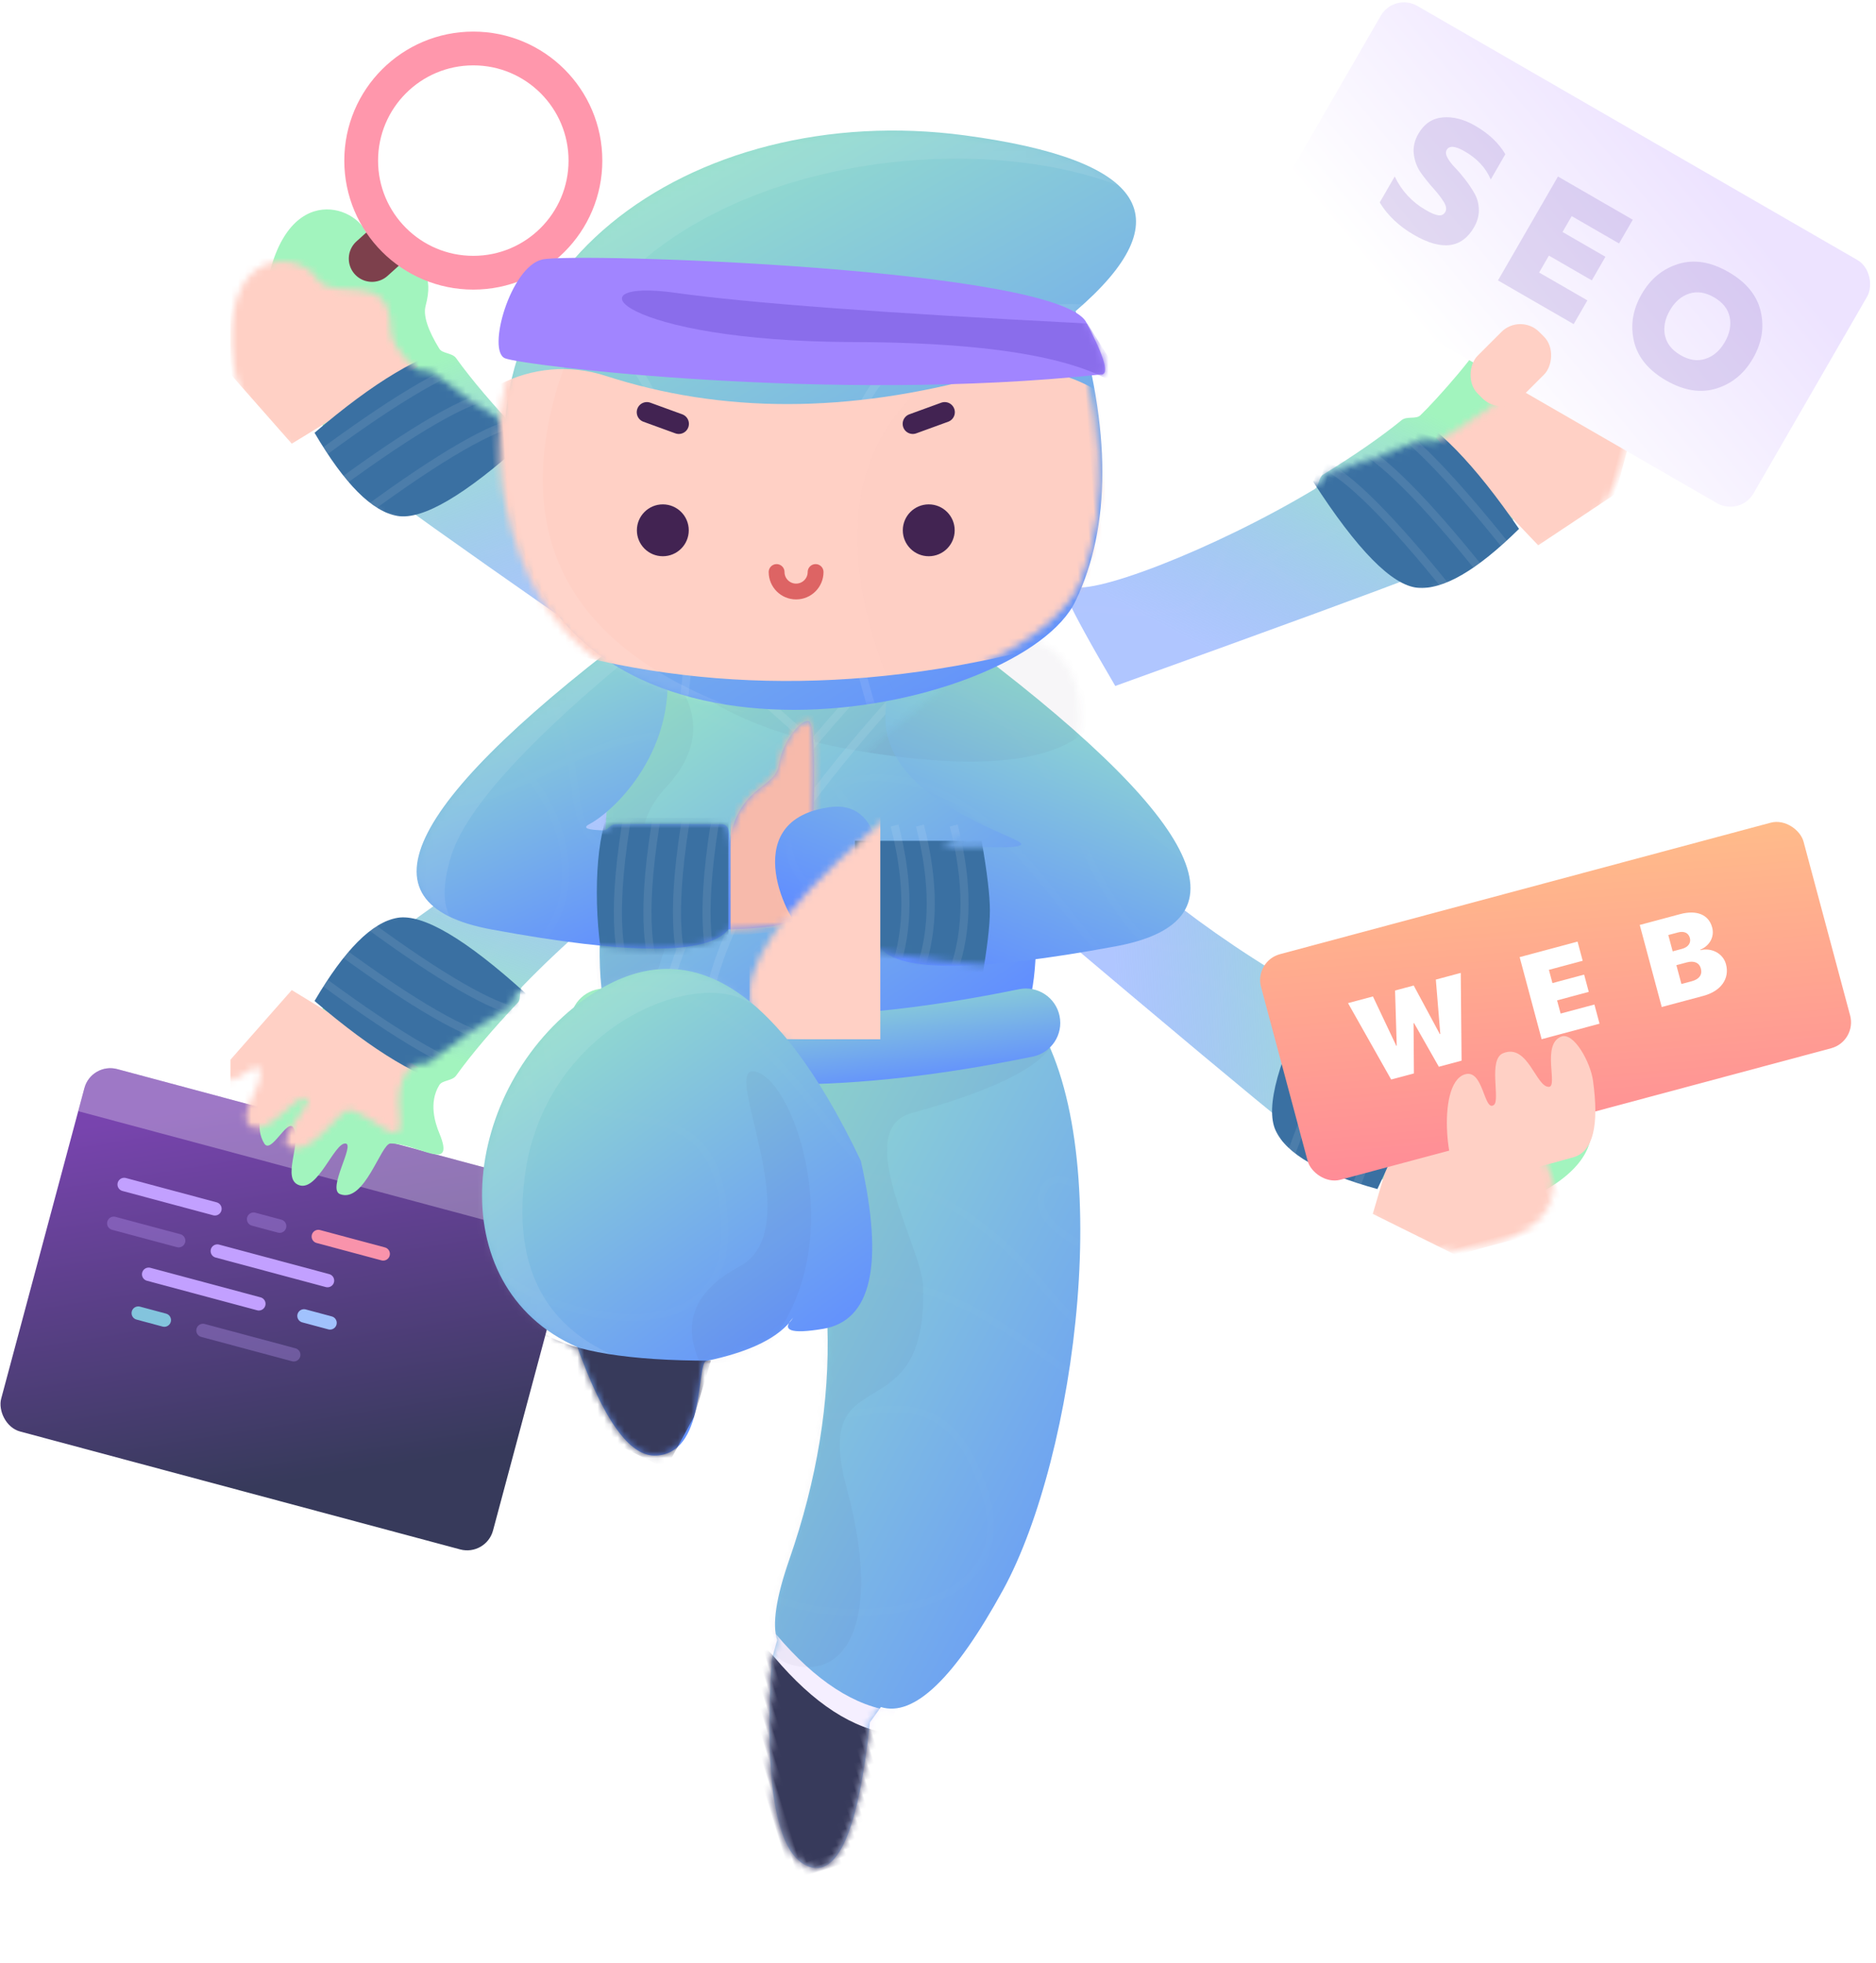 <?xml version="1.0" encoding="UTF-8"?>
<svg width="280px" height="293px" viewBox="0 0 280 293" version="1.1" xmlns="http://www.w3.org/2000/svg" xmlns:xlink="http://www.w3.org/1999/xlink">
    <!-- Generator: Sketch 48.2 (47327) - http://www.bohemiancoding.com/sketch -->
    <title>Group 51</title>
    <desc>Created with Sketch.</desc>
    <defs>
        <linearGradient x1="30.63%" y1="39.14%" x2="78.675%" y2="85.496%" id="linearGradient-1">
            <stop stop-color="#A2F4BE" offset="0%"></stop>
            <stop stop-color="#618EFF" stop-opacity="0.5" offset="100%"></stop>
        </linearGradient>
        <path d="M79.487,66.391 C54.643,57.443 39.652,51.95 34.514,49.912 C33.552,49.531 32.101,49.524 31.372,49.215 C26.581,47.183 23.138,44.719 21.293,43.555 C20.959,43.344 19.994,41.173 19.694,40.971 C11.82,35.663 7.553,30.583 6.894,25.73 C4.422,7.529 16.61,8.372 19.213,12.445 C21.816,16.518 30.335,10.762 30.335,20.355 C30.335,21.903 31.687,23.849 33.971,26.009 C34.598,26.601 35.985,26.09 36.743,26.71 C39.861,29.264 43.982,32.085 48.522,34.884 C49.094,35.237 49.111,36.635 49.695,36.986 C64.723,46.027 83.944,53.41 86.328,51.361 C89.023,49.044 86.743,54.054 79.487,66.391 Z" id="path-2"></path>
        <linearGradient x1="0%" y1="18.177%" x2="50%" y2="100%" id="linearGradient-4">
            <stop stop-color="#7844AE" offset="0%"></stop>
            <stop stop-color="#373A5B" offset="100%"></stop>
        </linearGradient>
        <path d="M79.018,63.292 C54.174,54.344 39.183,48.851 34.045,46.813 C33.084,46.432 31.632,46.425 30.903,46.116 C26.112,44.083 22.669,41.62 20.825,40.455 C20.49,40.244 19.525,38.074 19.225,37.872 C11.351,32.564 4.585,26.025 5.999,21.245 C6.562,19.34 10.367,24.109 10.823,22.359 C11.479,19.837 7.016,15.443 9.45,13.863 C11.885,12.283 16.111,18.65 17.711,18.106 C19.112,17.63 13.268,12.256 14.969,11.014 C18.145,8.694 22.817,16.738 24.201,16.367 C28.154,15.308 32.493,9.422 31.639,15.957 C31.438,17.499 31.218,20.749 33.502,22.91 C34.129,23.502 35.517,22.99 36.275,23.611 C39.392,26.164 43.513,28.985 48.053,31.785 C48.625,32.137 48.642,33.535 49.226,33.887 C64.255,42.928 83.475,50.311 85.859,48.262 C88.554,45.944 86.274,50.955 79.018,63.292 Z" id="path-5"></path>
        <linearGradient x1="38.923%" y1="29.954%" x2="79.272%" y2="86.479%" id="linearGradient-7">
            <stop stop-color="#A2F4BE" offset="0%"></stop>
            <stop stop-color="#618EFF" stop-opacity="0.5" offset="100%"></stop>
        </linearGradient>
        <path d="M79.487,66.391 C54.643,57.443 39.652,51.95 34.514,49.912 C33.552,49.531 32.101,49.524 31.372,49.215 C26.581,47.183 23.138,44.719 21.293,43.555 C20.959,43.344 19.994,41.173 19.694,40.971 C11.82,35.663 7.553,30.583 6.894,25.73 C4.422,7.529 16.61,8.372 19.213,12.445 C21.816,16.518 24.446,4.562 24.446,14.155 C24.446,15.703 31.687,23.849 33.971,26.009 C34.598,26.601 35.985,26.09 36.743,26.71 C39.861,29.264 43.982,32.085 48.522,34.884 C49.094,35.237 49.111,36.635 49.695,36.986 C64.723,46.027 83.944,53.41 86.328,51.361 C89.023,49.044 86.743,54.054 79.487,66.391 Z" id="path-8"></path>
        <path d="M79.487,66.391 C54.643,57.443 39.652,51.95 34.514,49.912 C33.552,49.531 32.101,49.524 31.372,49.215 C26.581,47.183 23.138,44.719 21.293,43.555 C20.959,43.344 19.994,41.173 19.694,40.971 C11.82,35.663 7.553,30.583 6.894,25.73 C4.422,7.529 16.61,8.372 19.213,12.445 C21.816,16.518 31.687,23.849 33.971,26.009 C34.598,26.601 35.985,26.09 36.743,26.71 C39.861,29.264 43.982,32.085 48.522,34.884 C49.094,35.237 49.111,36.635 49.695,36.986 C64.723,46.027 83.944,53.41 86.328,51.361 C89.023,49.044 86.743,54.054 79.487,66.391 Z" id="path-10"></path>
        <linearGradient x1="116.535%" y1="-75.746%" x2="23.727%" y2="132.939%" id="linearGradient-12">
            <stop stop-color="#FFD882" offset="0%"></stop>
            <stop stop-color="#FF8499" offset="100%"></stop>
        </linearGradient>
        <linearGradient x1="92.526%" y1="20.707%" x2="34.325%" y2="100%" id="linearGradient-13">
            <stop stop-color="#EDE3FF" offset="0%"></stop>
            <stop stop-color="#FFFFFF" offset="100%"></stop>
        </linearGradient>
        <filter x="-32.8%" y="-8.4%" width="145.3%" height="122.1%" filterUnits="objectBoundingBox" id="filter-14">
            <feOffset dx="-13" dy="7" in="SourceAlpha" result="shadowOffsetOuter1"></feOffset>
            <feGaussianBlur stdDeviation="7.5" in="shadowOffsetOuter1" result="shadowBlurOuter1"></feGaussianBlur>
            <feColorMatrix values="0 0 0 0 0.231   0 0 0 0 0.22   0 0 0 0 0.592  0 0 0 0.113 0" type="matrix" in="shadowBlurOuter1" result="shadowMatrixOuter1"></feColorMatrix>
            <feMerge>
                <feMergeNode in="shadowMatrixOuter1"></feMergeNode>
                <feMergeNode in="SourceGraphic"></feMergeNode>
            </feMerge>
        </filter>
        <linearGradient x1="20.813%" y1="-9.838%" x2="79.272%" y2="86.479%" id="linearGradient-15">
            <stop stop-color="#A2F4BE" offset="0%"></stop>
            <stop stop-color="#618EFF" offset="100%"></stop>
        </linearGradient>
        <path d="M30.939,12.365 C34.039,35.481 28.13,57.242 13.213,77.648 C9.661,82.506 7.913,86.163 7.968,88.618 L6.335,91.16 C-0.114,108.427 -1.454,118.733 2.315,122.078 C6.084,125.422 11.182,119.533 17.61,104.409 L19.853,102.699 C24.121,105.601 31.646,101.794 42.429,91.277 C58.604,75.502 78.34,32.611 71.7,10.661 C67.273,-3.972 53.686,-3.404 30.939,12.365 Z" id="path-16"></path>
        <path d="M62.421,63.482 C67.505,59.624 65.295,36.994 62.421,22.379 C60.369,6.917 49.731,-0.462 30.504,0.243 C11.278,0.947 1.656,9.915 1.637,27.147 C0.124,51.171 -0.351,55.489 1.637,63.482 C3.624,71.474 45.784,76.105 62.421,63.482 Z" id="path-18"></path>
        <path d="M3.785,10.595 C1.107,9.668 -0.313,6.746 0.614,4.068 C1.54,1.39 4.462,-0.03 7.14,0.897 C21.75,5.952 41.829,5.952 67.315,0.719 C70.091,0.149 72.804,1.938 73.374,4.714 C73.944,7.49 72.155,10.202 69.379,10.772 C42.243,16.343 20.398,16.343 3.785,10.595 Z" id="path-20"></path>
        <path d="M35.126,0.184 C-1.401,27.311 -9.365,42.784 11.234,46.602 C31.833,50.42 43.628,50.42 46.619,46.602 C52.111,46.466 55.738,45.894 57.498,44.886 C59.259,43.878 59.871,38.778 59.335,29.585 C59.575,20.695 59.369,16.029 58.719,15.586 C57.742,14.921 54.69,18.395 54.144,22.069 C53.598,25.743 47.701,25.092 46.619,34.574 C46.998,32.119 46.669,30.898 45.631,30.912 C44.674,30.924 35.485,30.794 29.807,30.912 C28.953,30.929 28.65,31.837 27.97,31.82 C25.813,31.766 24.713,31.515 25.84,30.912 C29.684,28.853 37.562,20.988 37.562,9.828 C37.562,2.388 36.75,-0.826 35.126,0.184 Z" id="path-22"></path>
        <path d="M35.076,0.184 C-1.451,27.311 -9.415,42.784 11.184,46.602 C31.783,50.42 43.5,50.49 46.333,46.812 C51.983,46.536 55.688,45.894 57.449,44.886 C60.09,43.375 67.785,28.093 54.348,25.911 C49.726,25.049 47.055,27.779 46.333,34.1 C45.823,31.961 45.049,30.898 44.011,30.912 C42.454,30.932 21.945,32.97 25.79,30.912 C29.635,28.853 45.581,23.662 45.581,12.502 C45.581,5.062 42.08,0.956 35.076,0.184 Z" id="path-24"></path>
        <path d="M85.851,27.436 C101.973,13.594 96.466,4.852 69.329,1.208 C28.624,-4.256 -8.741,21.814 2.66,61.156 C14.06,100.499 77.88,87.37 85.851,70.688 C91.165,59.566 91.165,45.149 85.851,27.436 Z" id="path-26"></path>
        <path d="M56.801,29.165 C44.136,2.539 30.429,-5.531 15.681,4.954 C-2.939,18.192 -6.282,47.886 14.485,56.955 C18.379,67.752 22.216,73.151 25.996,73.151 C33.731,73.151 32.227,59.343 33.731,59.029 C40.355,57.647 44.682,55.493 46.711,52.568 C44.829,54.49 46.313,55.046 51.163,54.234 C58.405,53.022 60.284,44.666 56.801,29.165 Z" id="path-28"></path>
        <path d="M6.977,0.735 C2.253,1.832 -1.325,14.38 1.443,15.481 C4.21,16.582 50.261,22.167 90.243,17.902 C91.715,18.112 91.031,15.514 88.191,10.11 C83.931,2.002 11.701,-0.362 6.977,0.735 Z" id="path-30"></path>
    </defs>
    <g id="Serped---Homepage--April-25-27April" stroke="none" stroke-width="1" fill="none" fill-rule="evenodd" transform="translate(-847, -8375)">
        <g id="Group-15" transform="translate(-285, 7461)">
            <g id="Group-51" transform="translate(1130, 912)">
                <g id="Group-45">
                    <g id="Group-46" transform="translate(30, 31)">
                        <mask id="mask-3" fill="white">
                            <use xlink:href="#path-2"></use>
                        </mask>
                        <use id="Path-68" fill="url(#linearGradient-1)" transform="translate(46.994, 38.212) rotate(-345) translate(-46.994, -38.212) " xlink:href="#path-2"></use>
                        <path d="M43.43,27.157 C40.276,35.421 42.026,41.459 48.68,45.272 C58.66,50.992 65.224,69.465 51.998,77.396 C38.772,85.328 87.86,106.419 87.465,79.766 C87.071,53.113 63.281,71.072 61.016,53.113 C58.751,35.154 54.59,32.472 47.073,31.547 C39.557,30.622 30.489,33.609 36.959,48.947 C43.43,64.285 62.553,37.432 82.14,45.272 C101.727,53.113 108.487,81.94 118.46,70.967 C128.433,59.994 113.324,30.904 108.487,39.925 C103.65,48.947 139.226,64.538 133.344,70.967 C127.463,77.396 113.902,74.679 104.892,53.113 C98.885,38.736 89.952,30.084 78.094,27.157" id="Path-31" stroke="#FFFFFF" stroke-width="1.008" opacity="0.1" mask="url(#mask-3)"></path>
                        <polygon id="Path-69" fill="#FFD0C5" mask="url(#mask-3)" points="15.545 37.224 45.035 19.205 33.856 -0.381 14.972 -3.041 6.395 5.665 6.395 26.833"></polygon>
                        <path d="M18.947,35.597 C27.831,27.984 35.031,23.691 40.547,22.72 C46.063,21.748 49.364,26.423 50.448,36.746 C41.464,44.888 35.087,48.642 31.318,48.007 C27.548,47.373 23.425,43.236 18.947,35.597 Z" id="Path-70" fill="#3A70A2" mask="url(#mask-3)"></path>
                        <path d="M20.581,38.261 C31.84,30.002 39.588,25.539 43.823,24.871" id="Path-71" stroke="#FFFFFF" stroke-width="1.21" opacity="0.3" mask="url(#mask-3)"></path>
                        <path d="M22.581,43.261 C33.84,35.002 41.588,30.539 45.823,29.871" id="Path-71-Copy" stroke="#FFFFFF" stroke-width="1.21" opacity="0.3" mask="url(#mask-3)"></path>
                        <path d="M26.581,47.261 C37.84,39.002 45.588,34.539 49.823,33.871" id="Path-71-Copy-2" stroke="#FFFFFF" stroke-width="1.21" opacity="0.3" mask="url(#mask-3)"></path>
                    </g>
                    <g id="Group-48" transform="translate(45.5, 197.5) rotate(-345) translate(-45.5, -197.5) translate(7, 169)">
                        <rect id="Rectangle-19" fill="url(#linearGradient-4)" x="0.086" y="0.526" width="76" height="56" rx="4"></rect>
                        <path d="M4.086,0.526 L72.086,0.526 C74.295,0.526 76.086,2.317 76.086,4.526 L76.086,8.097 L0.086,8.097 L0.086,4.526 C0.086,2.317 1.877,0.526 4.086,0.526 Z" id="Rectangle-19-Copy" fill="#F6F1FF" opacity="0.3"></path>
                        <path d="M9.543,16.893 L23.567,16.893" id="Path-72" stroke="#C2A0FF" stroke-width="2" stroke-linecap="round" stroke-linejoin="round"></path>
                        <path d="M29.543,16.893 L33.567,16.893" id="Path-72-Copy" stroke="#C2A0FF" stroke-width="2" opacity="0.3" stroke-linecap="round" stroke-linejoin="round"></path>
                        <path d="M39.543,16.893 L49.567,16.893" id="Path-72-Copy-2" stroke="#F993AB" stroke-width="2" stroke-linecap="round" stroke-linejoin="round"></path>
                        <path d="M9.543,22.893 L19.567,22.893" id="Path-72-Copy-3" stroke="#C2A0FF" stroke-width="2" opacity="0.3" stroke-linecap="round" stroke-linejoin="round"></path>
                        <path d="M25.543,22.893 L42.567,22.893" id="Path-72-Copy-4" stroke="#C2A0FF" stroke-width="2" stroke-linecap="round" stroke-linejoin="round"></path>
                        <path d="M16.543,28.893 L33.567,28.893" id="Path-72-Copy-5" stroke="#C2A0FF" stroke-width="2" stroke-linecap="round" stroke-linejoin="round"></path>
                        <path d="M40.543,28.893 L44.567,28.893" id="Path-72-Copy-6" stroke="#A1C2FD" stroke-width="2" stroke-linecap="round" stroke-linejoin="round"></path>
                        <path d="M16.543,34.893 L20.567,34.893" id="Path-72-Copy-7" stroke="#83C4DD" stroke-width="2" stroke-linecap="round" stroke-linejoin="round"></path>
                        <path d="M26.543,34.893 L40.567,34.893" id="Path-72-Copy-8" stroke="#C2A0FF" stroke-width="2" opacity="0.3" stroke-linecap="round" stroke-linejoin="round"></path>
                    </g>
                    <g id="Group-46-Copy-2" transform="translate(76.5, 147.5) scale(1, -1) translate(-76.5, -147.5) translate(30, 111)">
                        <mask id="mask-6" fill="white">
                            <use xlink:href="#path-5"></use>
                        </mask>
                        <use id="Path-68" fill="url(#linearGradient-1)" transform="translate(46.382, 36.943) rotate(-345) translate(-46.382, -36.943) " xlink:href="#path-5"></use>
                        <path d="M43.43,24.157 C40.276,32.421 42.026,38.459 48.68,42.272 C58.66,47.992 65.224,66.465 51.998,74.396 C38.772,82.328 87.86,103.419 87.465,76.766 C87.071,50.113 63.281,68.072 61.016,50.113 C58.751,32.154 54.59,29.472 47.073,28.547 C39.557,27.622 30.489,30.609 36.959,45.947 C43.43,61.285 62.553,34.432 82.14,42.272 C101.727,50.113 108.487,78.94 118.46,67.967 C128.433,56.994 113.324,27.904 108.487,36.925 C103.65,45.947 139.226,61.538 133.344,67.967 C127.463,74.396 113.902,71.679 104.892,50.113 C98.885,35.736 89.952,27.084 78.094,24.157" id="Path-31" stroke="#FFFFFF" stroke-width="1.008" opacity="0.1" mask="url(#mask-6)"></path>
                        <polygon id="Path-69" fill="#FFD0C5" mask="url(#mask-6)" points="15.545 34.224 45.035 16.205 33.856 -3.381 14.972 -6.041 6.395 2.665 6.395 23.833"></polygon>
                        <path d="M18.947,32.597 C27.831,24.984 35.031,20.691 40.547,19.72 C46.063,18.748 49.364,23.423 50.448,33.746 C41.464,41.888 35.087,45.642 31.318,45.007 C27.548,44.373 23.425,40.236 18.947,32.597 Z" id="Path-70" fill="#3A70A2" mask="url(#mask-6)"></path>
                        <path d="M20.581,35.261 C31.84,27.002 39.588,22.539 43.823,21.871" id="Path-71" stroke="#FFFFFF" stroke-width="1.21" opacity="0.3" mask="url(#mask-6)"></path>
                        <path d="M22.581,40.261 C33.84,32.002 41.588,27.539 45.823,26.871" id="Path-71-Copy" stroke="#FFFFFF" stroke-width="1.21" opacity="0.3" mask="url(#mask-6)"></path>
                        <path d="M26.581,44.261 C37.84,36.002 45.588,31.539 49.823,30.871" id="Path-71-Copy-2" stroke="#FFFFFF" stroke-width="1.21" opacity="0.3" mask="url(#mask-6)"></path>
                    </g>
                    <g id="Group-46-Copy" transform="translate(201, 76) scale(-1, 1) rotate(-15) translate(-201, -76) translate(154, 38)">
                        <mask id="mask-9" fill="white">
                            <use xlink:href="#path-8"></use>
                        </mask>
                        <use id="Path-68" fill="url(#linearGradient-7)" transform="translate(46.994, 38.212) rotate(-345) translate(-46.994, -38.212) " xlink:href="#path-8"></use>
                        <path d="M43.43,27.157 C40.276,35.421 42.026,41.459 48.68,45.272 C58.66,50.992 65.224,69.465 51.998,77.396 C38.772,85.328 87.86,106.419 87.465,79.766 C87.071,53.113 63.281,71.072 61.016,53.113 C58.751,35.154 54.59,32.472 47.073,31.547 C39.557,30.622 30.489,33.609 36.959,48.947 C43.43,64.285 62.553,37.432 82.14,45.272 C101.727,53.113 108.487,81.94 118.46,70.967 C128.433,59.994 113.324,30.904 108.487,39.925 C103.65,48.947 139.226,64.538 133.344,70.967 C127.463,77.396 113.902,74.679 104.892,53.113 C98.885,38.736 89.952,30.084 78.094,27.157" id="Path-31" stroke="#FFFFFF" stroke-width="1.008" opacity="0.1" mask="url(#mask-9)"></path>
                        <polygon id="Path-69" fill="#FFD0C5" mask="url(#mask-9)" points="15.545 37.224 45.035 19.205 33.856 -0.381 14.972 -3.041 6.395 5.665 6.395 26.833"></polygon>
                        <path d="M18.947,35.597 C27.831,27.984 35.031,23.691 40.547,22.72 C46.063,21.748 49.364,26.423 50.448,36.746 C41.464,44.888 35.087,48.642 31.318,48.007 C27.548,47.373 23.425,43.236 18.947,35.597 Z" id="Path-70" fill="#3A70A2" mask="url(#mask-9)"></path>
                        <path d="M20.581,38.261 C31.84,30.002 39.588,25.539 43.823,24.871" id="Path-71" stroke="#FFFFFF" stroke-width="1.21" opacity="0.3" mask="url(#mask-9)"></path>
                        <path d="M22.581,43.261 C33.84,35.002 41.588,30.539 45.823,29.871" id="Path-71-Copy" stroke="#FFFFFF" stroke-width="1.21" opacity="0.3" mask="url(#mask-9)"></path>
                        <path d="M26.581,47.261 C37.84,39.002 45.588,34.539 49.823,33.871" id="Path-71-Copy-2" stroke="#FFFFFF" stroke-width="1.21" opacity="0.3" mask="url(#mask-9)"></path>
                    </g>
                    <g id="Group-46-Copy-3" transform="translate(198, 153) scale(-1, 1) rotate(-75) translate(-198, -153) translate(151, 115)">
                        <mask id="mask-11" fill="white">
                            <use xlink:href="#path-10"></use>
                        </mask>
                        <use id="Path-68" fill="url(#linearGradient-7)" transform="translate(46.994, 38.212) rotate(-345) translate(-46.994, -38.212) " xlink:href="#path-10"></use>
                        <path d="M43.43,27.157 C40.276,35.421 42.026,41.459 48.68,45.272 C58.66,50.992 65.224,69.465 51.998,77.396 C38.772,85.328 87.86,106.419 87.465,79.766 C87.071,53.113 63.281,71.072 61.016,53.113 C58.751,35.154 54.59,32.472 47.073,31.547 C39.557,30.622 30.489,33.609 36.959,48.947 C43.43,64.285 62.553,37.432 82.14,45.272 C101.727,53.113 108.487,81.94 118.46,70.967 C128.433,59.994 113.324,30.904 108.487,39.925 C103.65,48.947 139.226,64.538 133.344,70.967 C127.463,77.396 113.902,74.679 104.892,53.113 C98.885,38.736 89.952,30.084 78.094,27.157" id="Path-31" stroke="#FFFFFF" stroke-width="1.008" opacity="0.1" mask="url(#mask-11)"></path>
                        <polygon id="Path-69" fill="#FFD0C5" mask="url(#mask-11)" points="15.545 37.224 45.035 19.205 33.856 -0.381 14.972 -3.041 6.395 5.665 6.395 26.833"></polygon>
                        <path d="M18.947,35.597 C27.831,27.984 35.031,23.691 40.547,22.72 C46.063,21.748 49.364,26.423 50.448,36.746 C41.464,44.888 35.087,48.642 31.318,48.007 C27.548,47.373 23.425,43.236 18.947,35.597 Z" id="Path-70" fill="#3A70A2" mask="url(#mask-11)"></path>
                        <path d="M20.581,38.261 C31.84,30.002 39.588,25.539 43.823,24.871" id="Path-71" stroke="#FFFFFF" stroke-width="1.21" opacity="0.3" mask="url(#mask-11)"></path>
                        <path d="M22.581,43.261 C33.84,35.002 41.588,30.539 45.823,29.871" id="Path-71-Copy" stroke="#FFFFFF" stroke-width="1.21" opacity="0.3" mask="url(#mask-11)"></path>
                        <path d="M26.581,47.261 C37.84,39.002 45.588,34.539 49.823,33.871" id="Path-71-Copy-2" stroke="#FFFFFF" stroke-width="1.21" opacity="0.3" mask="url(#mask-11)"></path>
                    </g>
                    <g id="Group-47" transform="translate(188.247, 122.374)">
                        <g id="Group-49" transform="translate(46, 29) rotate(-15) translate(-46, -29) translate(4, 11)">
                            <rect id="Rectangle" fill="url(#linearGradient-12)" x="0" y="0.616" width="83.828" height="34.854" rx="4"></rect>
                            <path d="M20.592,15.723 L18.702,22.982 L15.187,22.982 L11.917,10.3 L15.767,10.3 L17.226,18.315 L17.296,18.315 L19.186,10.3 L22.068,10.3 L23.958,18.315 L24.028,18.315 L25.487,10.3 L29.337,10.3 L26.067,22.982 L22.552,22.982 L20.662,15.723 L20.592,15.723 Z M47.385,20.021 L47.385,22.982 L38.437,22.982 L38.437,10.3 L47.385,10.3 L47.385,13.262 L42.164,13.262 L42.164,15.31 L47.06,15.31 L47.06,17.981 L42.164,17.981 L42.164,20.021 L47.385,20.021 Z M63.437,22.982 L56.995,22.982 L56.995,10.3 L63.226,10.3 C65.819,10.3 67.34,11.486 67.34,13.464 C67.34,14.923 66.232,16.022 64.764,16.206 L64.764,16.276 C66.478,16.32 67.911,17.612 67.911,19.291 C67.911,21.515 66.153,22.982 63.437,22.982 Z M60.722,12.857 L60.722,15.38 L62.163,15.38 C63.121,15.38 63.719,14.879 63.719,14.114 C63.719,13.332 63.156,12.857 62.216,12.857 L60.722,12.857 Z M60.722,20.425 L62.312,20.425 C63.464,20.425 64.123,19.906 64.123,18.948 C64.123,18.043 63.455,17.516 62.339,17.516 L60.722,17.516 L60.722,20.425 Z" id="WEB" fill="#FFFFFF"></path>
                        </g>
                        <path d="M48.686,52.326 C51.51,51.453 52.451,47.641 51.51,40.889 C51.131,38.172 48.641,33.602 46.756,34.354 C43.807,35.53 46.314,41.769 44.945,41.844 C43.01,41.949 41.799,35.284 38.084,36.833 C35.83,37.772 37.706,43.798 36.725,44.542 C35.225,45.679 35.178,39.025 32.332,39.999 C27.975,41.49 29.796,56.226 32.332,56.226 C34.022,56.226 39.473,54.926 48.686,52.326 Z" id="Path-76" fill="#FFD0C5"></path>
                    </g>
                    <g id="Group-47" transform="translate(235.997, 40) rotate(-330) translate(-235.997, -40) translate(193.997, 19)">
                        <rect id="Rectangle" fill="url(#linearGradient-13)" x="0" y="0.086" width="83.828" height="41.914" rx="4"></rect>
                        <path d="M13.673,16.527 C13.673,14.821 14.309,13.517 15.579,12.613 C16.849,11.709 18.465,11.257 20.426,11.257 C22.763,11.257 24.767,11.735 26.438,12.69 L26.438,17.038 C24.903,15.879 23.027,15.316 20.81,15.35 C19.292,15.367 18.534,15.751 18.534,16.501 C18.534,16.859 18.764,17.179 19.224,17.46 C19.685,17.742 20.26,17.981 20.951,18.177 C21.641,18.373 22.388,18.637 23.189,18.97 C23.991,19.302 24.737,19.673 25.427,20.082 C26.118,20.492 26.694,21.076 27.154,21.835 C27.614,22.594 27.845,23.467 27.845,24.457 C27.845,28.106 25.457,29.931 20.682,29.931 C18.073,29.931 15.779,29.385 13.801,28.294 L13.801,23.817 C15.762,25.164 17.937,25.838 20.324,25.838 C21.279,25.838 21.961,25.748 22.371,25.569 C22.78,25.39 22.984,25.079 22.984,24.636 C22.984,24.175 22.665,23.774 22.025,23.433 C21.386,23.092 20.61,22.773 19.697,22.474 C18.785,22.176 17.873,21.822 16.96,21.413 C16.048,21.003 15.272,20.381 14.633,19.545 C13.993,18.71 13.673,17.703 13.673,16.527 Z M34.905,11.641 L47.797,11.641 L47.797,15.734 L39.637,15.734 L39.637,18.471 L47.03,18.471 L47.03,22.538 L39.637,22.538 L39.637,25.454 L47.951,25.454 L47.951,29.547 L34.905,29.547 L34.905,11.641 Z M57.006,27.245 C55.335,25.454 54.499,23.237 54.499,20.594 C54.499,17.951 55.335,15.734 57.006,13.943 C58.677,12.153 61.039,11.257 64.092,11.257 C67.144,11.257 69.506,12.153 71.177,13.943 C72.849,15.734 73.684,17.951 73.684,20.594 C73.684,23.237 72.849,25.454 71.177,27.245 C69.506,29.035 67.144,29.931 64.092,29.931 C61.039,29.931 58.677,29.035 57.006,27.245 Z M67.571,24.201 C68.406,23.28 68.824,22.078 68.824,20.594 C68.824,19.11 68.411,17.908 67.583,16.987 C66.756,16.066 65.592,15.606 64.092,15.606 C62.591,15.606 61.427,16.066 60.6,16.987 C59.773,17.908 59.359,19.11 59.359,20.594 C59.359,22.078 59.773,23.28 60.6,24.201 C61.427,25.122 62.591,25.582 64.092,25.582 C65.592,25.582 66.752,25.122 67.571,24.201 Z" id="SEO" fill="#7A58BE" opacity="0.2"></path>
                    </g>
                    <rect id="Rectangle-18" fill="#FFD0C5" transform="translate(227.5, 56.5) rotate(-315) translate(-227.5, -56.5) " x="223" y="50" width="9" height="13" rx="4"></rect>
                    <g id="Group-68" transform="translate(72.465, 25.946) rotate(-180) translate(-72.465, -25.946) translate(54.965, 8.446)">
                        <path d="M30.02,5.023 L32.443,2.842" id="Path-130" stroke="#7D404C" stroke-width="6.93" fill-opacity="0.393" fill="#FFFFFF" stroke-linecap="round" stroke-linejoin="round"></path>
                        <circle id="Oval-25" stroke="#FF97AC" stroke-width="5.04" fill-opacity="0.393" fill="#FFFFFF" cx="17.322" cy="17.475" r="16.735"></circle>
                        <path d="M17.53,9.352 C12.929,9.352 9.199,13.082 9.199,17.684" id="Oval-25-Copy" stroke="#FFFFFF" stroke-width="5.04" stroke-linecap="round" stroke-linejoin="round"></path>
                    </g>
                </g>
                <g id="Group-60" filter="url(#filter-14)" transform="translate(76.94, 14)">
                    <g id="Group-67" transform="translate(73.892, 191.38) rotate(-17) translate(-73.892, -191.38) translate(36.892, 129.88)">
                        <mask id="mask-17" fill="white">
                            <use xlink:href="#path-16"></use>
                        </mask>
                        <use id="Path-108" fill="url(#linearGradient-15)" xlink:href="#path-16"></use>
                        <path d="M0.01,24.022 C-3.143,32.285 -1.394,38.323 5.26,42.137 C15.24,47.857 21.804,66.329 8.578,74.26 C-4.648,82.192 44.441,103.283 44.046,76.63 C43.651,49.977 19.861,67.936 17.596,49.977 C15.331,32.018 11.17,29.336 3.654,28.411 C-3.863,27.486 -12.931,30.473 -6.46,45.811 C0.01,61.149 19.134,34.296 38.72,42.137 C58.307,49.977 65.068,78.805 75.04,67.831 C85.013,56.858 69.904,27.769 65.068,36.79 C60.231,45.811 95.806,61.402 89.925,67.831 C84.043,74.26 70.483,71.543 61.472,49.977 C55.465,35.6 46.533,26.948 34.674,24.022" id="Path-31" stroke="#FFFFFF" stroke-width="1.008" opacity="0.1" mask="url(#mask-17)"></path>
                        <path d="M21.689,103.933 C16.21,101.558 11.664,96.152 8.052,87.713 C4.44,79.274 1.023,90.498 -2.197,121.384 L5.594,125.855 L14.575,115.662 L21.689,103.933 Z" id="Path-127" fill="#F5EFFF" mask="url(#mask-17)"></path>
                        <path d="M20.429,107.083 C14.95,104.708 10.404,99.302 6.792,90.863 C3.18,82.424 -0.237,93.648 -3.457,124.534 L4.334,129.005 L13.315,118.812 L20.429,107.083 Z" id="Path-127-Copy" fill="#373A5B" mask="url(#mask-17)"></path>
                        <path d="M36.588,7.528 C62.2,8.331 74.788,10.303 74.351,13.442 C73.663,18.384 62.695,19.624 50.164,19.252 C40.756,18.973 45.736,38.882 44.25,44.403 C38.309,66.467 25.212,49.031 24.514,70.065 C23.816,91.099 15.687,97.507 8.56,92.504 C3.809,89.168 7.975,77.775 21.058,58.325 L36.588,7.528 Z" id="Path-135" fill="#2D1D47" opacity="0.2" mask="url(#mask-17)"></path>
                    </g>
                    <g id="Group-62" transform="translate(27.24, 70.6)">
                        <mask id="mask-19" fill="white">
                            <use xlink:href="#path-18"></use>
                        </mask>
                        <use id="Path-106" fill="url(#linearGradient-15)" xlink:href="#path-18"></use>
                        <path d="M-28.979,-29.729 C-34.379,-17.155 -31.383,-7.967 -19.992,-2.165 C-2.905,6.539 8.332,34.646 -14.311,46.714 C-36.954,58.783 47.086,90.875 46.41,50.32 C45.735,9.765 5.006,37.091 1.128,9.765 C-2.749,-17.561 -9.873,-21.642 -22.741,-23.049 C-35.61,-24.457 -51.135,-19.912 -40.057,3.426 C-28.979,26.764 3.761,-14.095 37.293,-2.165 C70.826,9.765 82.4,53.629 99.474,36.932 C116.547,20.235 90.68,-24.027 82.4,-10.301 C74.119,3.426 135.025,27.15 124.956,36.932 C114.887,46.714 91.671,42.58 76.245,9.765 C65.961,-12.111 50.668,-25.276 30.366,-29.729" id="Path-31" stroke="#FFFFFF" stroke-width="1.008" opacity="0.1" mask="url(#mask-19)" transform="translate(41.122, 20.235) rotate(-345) translate(-41.122, -20.235) "></path>
                        <polygon id="Path-113" fill="#FFD0C5" mask="url(#mask-19)" points="-32.445 -15.976 -47.299 -52.548 -64.241 -21.716 -45.424 -6.422 -37.297 -10.93"></polygon>
                        <path d="M9.433,-33.329 C-4.622,-1.594 5.458,17.047 39.672,22.595 C73.885,28.142 84.375,18.1 71.141,-7.532 L9.433,-33.329 Z" id="Path-119" fill="#2D1D47" opacity="0.2" mask="url(#mask-19)"></path>
                        <path d="M50.954,1.083 C26.577,25.293 12.985,44.878 10.177,59.838" id="Path-122" stroke="#FFFFFF" stroke-width="1.21" opacity="0.3" mask="url(#mask-19)"></path>
                        <path d="M57.254,1.083 C32.877,25.293 19.285,44.878 16.477,59.838" id="Path-122-Copy" stroke="#FFFFFF" stroke-width="1.21" opacity="0.3" mask="url(#mask-19)"></path>
                        <path d="M16.716,7.7 L32.045,21.384" id="Path-123" stroke="#FFFFFF" stroke-width="1.21" opacity="0.3" mask="url(#mask-19)"></path>
                        <path d="M8.55,8.333 C15.584,15.013 16.145,21.534 10.235,27.896 C1.369,37.438 11.919,46.124 10.235,51.403 C9.112,54.922 7.575,59.51 5.625,65.168 L1.041,65.168 L-2.835,34.289 L8.55,8.333 Z" id="Path-138" fill="#2D1D47" opacity="0.2" mask="url(#mask-19)"></path>
                    </g>
                    <g id="Group-65" transform="translate(22.83, 127.93)">
                        <mask id="mask-21" fill="white">
                            <use xlink:href="#path-20"></use>
                        </mask>
                        <use id="Path-21" fill="url(#linearGradient-15)" fill-rule="nonzero" transform="translate(36.905, 7.771) rotate(-360) translate(-36.905, -7.771) " xlink:href="#path-20"></use>
                    </g>
                    <g id="Group-69" transform="translate(0.15, 73.12)">
                        <mask id="mask-23" fill="white">
                            <use xlink:href="#path-22"></use>
                        </mask>
                        <use id="Path-131" fill="url(#linearGradient-15)" xlink:href="#path-22"></use>
                        <path d="M6.34,1.037 C3.186,9.301 4.936,15.339 11.59,19.152 C21.57,24.872 28.134,43.345 14.908,51.276 C1.682,59.208 50.77,80.299 50.375,53.646 C49.981,26.993 26.191,44.952 23.926,26.993 C21.661,9.034 17.5,6.352 9.983,5.427 C2.467,4.502 -6.601,7.489 -0.131,22.827 C6.34,38.165 25.463,11.312 45.05,19.152 C64.637,26.993 71.397,55.82 81.37,44.847 C91.343,33.874 76.234,4.784 71.397,13.805 C66.56,22.827 102.136,38.418 96.254,44.847 C90.373,51.276 76.812,48.559 67.802,26.993 C61.795,12.616 52.862,3.964 41.004,1.037" id="Path-31" stroke="#FFFFFF" stroke-width="1.008" opacity="0.1" mask="url(#mask-23)"></path>
                        <path d="M28.381,29.927 L46.62,29.927 L46.62,54.18 L28.381,54.18 C27.454,49.978 26.99,45.614 26.99,41.088 C26.99,36.563 27.454,32.843 28.381,29.927 Z" id="Rectangle-28" fill="#3A70A2" mask="url(#mask-23)"></path>
                        <polygon id="Path-132" fill="#F7BAAB" mask="url(#mask-23)" points="46.949 47.669 46.949 20.971 59.755 12.186 63.029 17.752 61.167 46.039"></polygon>
                        <path d="M44.877,29.072 C42.609,42.372 42.885,50.966 45.705,54.854" id="Path-133" stroke="#FFFFFF" stroke-width="1.21" opacity="0.3" mask="url(#mask-23)"></path>
                        <path d="M40.467,29.072 C38.199,42.372 38.475,50.966 41.295,54.854" id="Path-133-Copy" stroke="#FFFFFF" stroke-width="1.21" opacity="0.3" mask="url(#mask-23)"></path>
                        <path d="M36.057,29.072 C33.789,42.372 34.065,50.966 36.885,54.854" id="Path-133-Copy-2" stroke="#FFFFFF" stroke-width="1.21" opacity="0.3" mask="url(#mask-23)"></path>
                        <path d="M31.647,29.072 C29.379,42.372 29.655,50.966 32.475,54.854" id="Path-133-Copy-3" stroke="#FFFFFF" stroke-width="1.21" opacity="0.3" mask="url(#mask-23)"></path>
                        <path d="M40.991,-1.29 C19.594,15.293 7.666,27.647 5.205,35.772 C2.743,43.898 5.162,47.961 12.459,47.961 L-12.1,47.961 L2.007,20.736 L33.492,-4.758 L40.991,-1.29 Z" id="Path-137" fill="#FFFFFF" opacity="0.3" mask="url(#mask-23)"></path>
                    </g>
                    <g id="Group-70" transform="translate(53.7, 75.64)">
                        <g id="Group-71">
                            <mask id="mask-25" fill="white">
                                <use xlink:href="#path-24"></use>
                            </mask>
                            <use id="Path-131-Copy" fill="url(#linearGradient-15)" transform="translate(31.043, 24.851) scale(-1, 1) translate(-31.043, -24.851) " xlink:href="#path-24"></use>
                            <path d="M-17.027,-38.369 C-31.082,-6.634 -21.002,12.007 13.212,17.555 C47.425,23.102 57.915,13.06 44.681,-12.572 L-17.027,-38.369 Z" id="Path-119" fill="#2D1D47" opacity="0.2" mask="url(#mask-25)"></path>
                            <path d="M-15.71,4.817 C-18.864,13.081 -17.114,19.119 -10.46,22.932 C-0.48,28.652 6.084,47.125 -7.142,55.056 C-20.368,62.988 28.72,84.079 28.325,57.426 C27.931,30.773 4.141,48.732 1.876,30.773 C-0.389,12.814 -4.55,10.132 -12.067,9.207 C-19.583,8.282 -28.651,11.269 -22.181,26.607 C-15.71,41.945 3.413,15.092 23,22.932 C42.587,30.773 49.347,59.6 59.32,48.627 C69.293,37.654 54.184,8.564 49.347,17.585 C44.51,26.607 80.086,42.198 74.204,48.627 C68.323,55.056 54.762,52.339 45.752,30.773 C39.745,16.396 30.812,7.744 18.954,4.817" id="Path-31" stroke="#FFFFFF" stroke-width="1.008" opacity="0.1" mask="url(#mask-25)"></path>
                            <path d="M11.97,30.855 L30.87,30.855 C31.693,35.558 32.105,39.028 32.105,41.265 C32.105,43.502 31.693,46.972 30.87,51.675 L11.97,51.675 L11.97,30.855 Z" id="Rectangle-30" fill="#3A70A2" mask="url(#mask-25)"></path>
                            <rect id="Rectangle-29" fill="#FFD0C5" mask="url(#mask-25)" x="-3.78" y="15.75" width="19.53" height="44.73"></rect>
                            <path d="M17.884,28.578 C20.036,36.929 20.036,44.124 17.884,50.165" id="Path-134" stroke="#FFFFFF" stroke-width="1.21" opacity="0.3" mask="url(#mask-25)"></path>
                            <path d="M21.664,28.578 C23.816,36.929 23.816,44.124 21.664,50.165" id="Path-134-Copy" stroke="#FFFFFF" stroke-width="1.21" opacity="0.3" mask="url(#mask-25)"></path>
                            <path d="M26.704,28.578 C28.856,36.929 28.856,44.124 26.704,50.165" id="Path-134-Copy-2" stroke="#FFFFFF" stroke-width="1.21" opacity="0.3" mask="url(#mask-25)"></path>
                        </g>
                    </g>
                    <g id="Group-61" transform="translate(12.75, 0)">
                        <mask id="mask-27" fill="white">
                            <use xlink:href="#path-26"></use>
                        </mask>
                        <use id="Path-105" fill="url(#linearGradient-15)" xlink:href="#path-26"></use>
                        <path d="M2.492,22.119 C23.448,29.936 31.717,51.275 27.301,86.135" id="Path-112" stroke="#FFFFFF" stroke-width="1.21" opacity="0.3" mask="url(#mask-27)"></path>
                        <path d="M86.773,27.023 C53.481,26.297 43.143,46.54 55.759,87.752" id="Path-111" stroke="#FFFFFF" stroke-width="1.21" opacity="0.3" mask="url(#mask-27)"></path>
                        <path d="M1.803,73.519 C-8.783,69.255 -13.908,57.217 -9.644,46.631 C-5.38,36.045 6.658,30.92 17.244,35.184 C34.169,42.001 52.945,43.353 74.057,39.049 C85.239,36.769 96.153,43.986 98.432,55.168 C100.712,66.35 93.496,77.264 82.313,79.544 C53.511,85.416 26.512,83.472 1.803,73.519 Z" id="Path-9" fill="#FFD0C5" fill-rule="nonzero" mask="url(#mask-27)" transform="translate(43.854, 58.262) rotate(-4) translate(-43.854, -58.262) "></path>
                        <circle id="Oval-4-Copy" fill="#422352" mask="url(#mask-27)" cx="63.929" cy="60.152" r="3.871"></circle>
                        <path d="M102.306,25.291 C62.621,29.206 47.028,45.992 55.526,75.65 C64.024,105.307 82.371,100.345 110.566,60.765 L102.306,25.291 Z" id="Path-110" fill="#533F9E" opacity="0.1" mask="url(#mask-27)"></path>
                        <path d="M41.221,66.378 C41.221,67.985 42.524,69.287 44.131,69.287 C45.738,69.287 47.041,67.985 47.041,66.378" id="Oval-6" stroke="#DD6464" stroke-width="2.362" stroke-linecap="round" stroke-linejoin="round" mask="url(#mask-27)"></path>
                        <rect id="Rectangle-8" fill="#FF6565" opacity="0.3" mask="url(#mask-27)" x="17.344" y="65.605" width="7.875" height="5.513" rx="2.756"></rect>
                        <rect id="Rectangle-8-Copy" fill="#FF6565" opacity="0.3" mask="url(#mask-27)" x="62.231" y="65.605" width="7.875" height="5.513" rx="2.756"></rect>
                        <path d="M61.548,44.26 L66.31,42.526" id="Path-20-Copy" stroke="#422352" stroke-width="3.024" stroke-linecap="round" stroke-linejoin="round" mask="url(#mask-27)"></path>
                        <circle id="Oval-4-Copy-6" fill="#422352" mask="url(#mask-27)" cx="24.239" cy="60.152" r="3.871"></circle>
                        <path d="M21.858,42.526 L26.62,44.26" id="Path-20-Copy-4" stroke="#422352" stroke-width="3.024" stroke-linecap="round" stroke-linejoin="round" mask="url(#mask-27)"></path>
                        <path d="M39.859,88.386 C12.228,79.733 1.672,63.559 8.189,39.865 C17.965,4.323 74.349,-2.769 98.731,11.77 C114.985,21.464 101.424,8.267 58.047,-27.819 L-7.663,26.222 L-7.663,65.021 L8.189,96.93 L39.859,88.386 Z" id="Path-109" fill="#FFFFFF" opacity="0.3" mask="url(#mask-27)"></path>
                    </g>
                    <g id="Group-66" transform="translate(9.743, 125.106)">
                        <mask id="mask-29" fill="white">
                            <use xlink:href="#path-28"></use>
                        </mask>
                        <use id="Path-107" fill="url(#linearGradient-15)" xlink:href="#path-28"></use>
                        <path d="M-7.55,-13.148 C-10.703,-4.885 -8.954,1.153 -2.3,4.967 C7.68,10.687 14.244,29.159 1.018,37.09 C-12.208,45.022 36.881,66.113 36.486,39.46 C36.091,12.807 12.301,30.766 10.036,12.807 C7.771,-5.152 3.61,-7.834 -3.906,-8.759 C-11.423,-9.684 -20.491,-6.697 -14.02,8.641 C-7.55,23.979 11.574,-2.874 31.16,4.967 C50.747,12.807 57.508,41.635 67.48,30.661 C77.453,19.688 62.344,-9.401 57.508,-0.38 C52.671,8.641 88.246,24.232 82.365,30.661 C76.483,37.09 62.923,34.373 53.912,12.807 C47.905,-1.57 38.973,-10.222 27.114,-13.148" id="Path-31" stroke="#FFFFFF" stroke-width="1.008" opacity="0.1" mask="url(#mask-29)"></path>
                        <path d="M24.857,59.952 C10.839,56.068 4.76,46.646 6.618,31.686 C9.406,9.246 31.896,0.418 39.974,5.453 C45.36,8.809 40.321,3.591 24.857,-10.203 L-9.661,14.841 L-13.969,54.259 L3.949,59.952 L24.857,59.952 Z" id="Path-38" fill="#FFFFFF" opacity="0.3" mask="url(#mask-29)"></path>
                        <path d="M34.418,58.989 C22.202,58.989 13.921,57.645 9.575,54.957 C5.229,52.269 8.292,57.503 18.765,70.658 L27.68,75.118 L31.905,67.361 L34.418,58.989 Z" id="Path-124" fill="#373A5B" mask="url(#mask-29)"></path>
                        <path d="M33.484,60.606 C29.766,54.026 31.501,48.801 38.691,44.932 C49.474,39.128 35.248,13.974 41.261,15.892 C47.273,17.809 54.893,41.581 43.454,56.078 C35.828,65.744 32.505,67.253 33.484,60.606 Z" id="Path-125" fill="#2D1D47" opacity="0.2" mask="url(#mask-29)"></path>
                    </g>
                    <g id="Group-31" transform="translate(12, 19)">
                        <mask id="mask-31" fill="white">
                            <use xlink:href="#path-30"></use>
                        </mask>
                        <use id="Path-40" fill="#A185FF" xlink:href="#path-30"></use>
                        <path d="M88.341,10.284 C58.109,8.745 37.632,7.221 26.911,5.709 C10.829,3.443 18.539,12.96 53.44,13.055 C76.708,13.119 90.778,16.069 95.652,21.906 L88.341,10.284 Z" id="Path-61" fill="#8A6DEB" mask="url(#mask-31)"></path>
                    </g>
                </g>
            </g>
        </g>
    </g>
</svg>